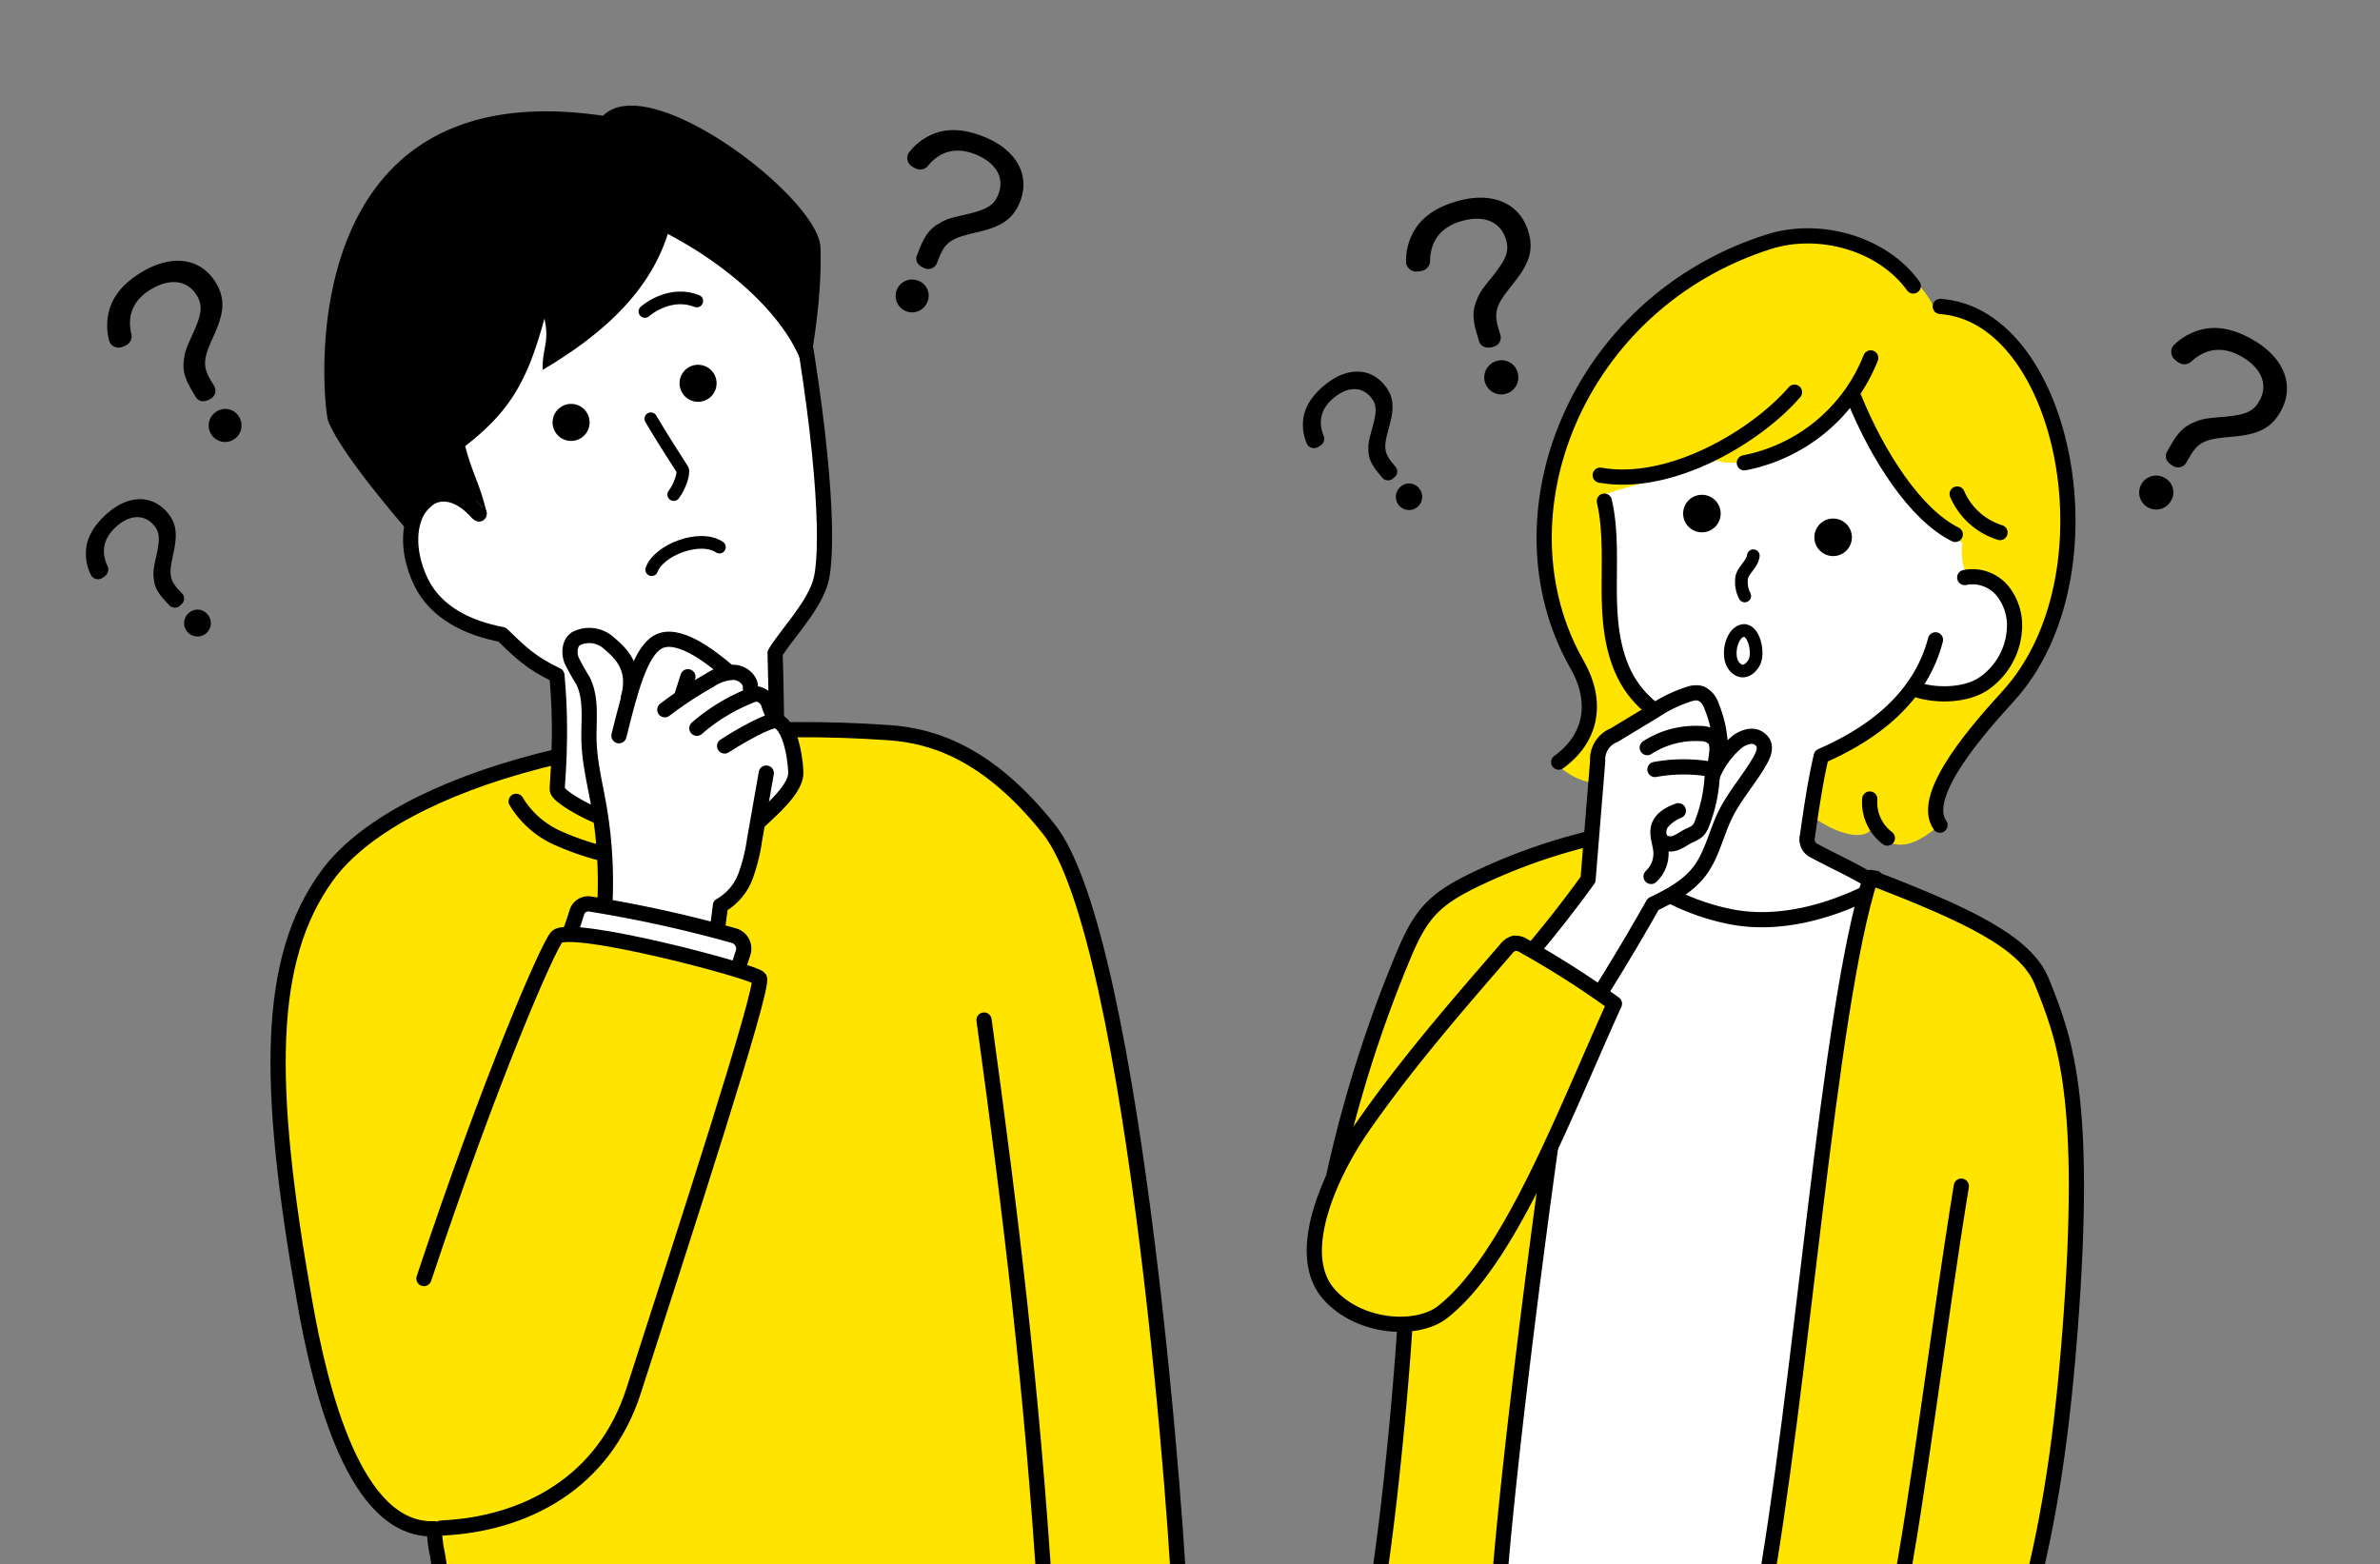 <svg xmlns="http://www.w3.org/2000/svg" xmlns:xlink="http://www.w3.org/1999/xlink" width="518.478" height="340.847" viewBox="0 0 518.478 340.847">
  <rect x="0" y="0" width="518.478" height="340.847" fill="#808080" stroke="none"/>
  <defs>
    <clipPath id="clip-path">
      <rect id="長方形_114" data-name="長方形 114" width="518.478" height="340.847" transform="translate(4333.449 2355.82)" fill="none"/>
    </clipPath>
  </defs>
  <g id="グループ_304" data-name="グループ 304" transform="translate(-4333.449 -2355.82)">
    <g id="グループ_303" data-name="グループ 303" clip-path="url(#clip-path)">
      <g id="グループ_302" data-name="グループ 302">
        <g id="グループ_292" data-name="グループ 292">
          <path id="パス_1196" data-name="パス 1196" d="M4653.779,2704.593c8.45-10.089,3.528-45.859,5.117-58.924,11.961-98.359,11.523-64.2,19.279-106.017,21.161,3.589,41.219,5.522,63.964,7.245-3.066,48.23-18.684,157.663-20.324,157.569" fill="#fff" stroke="#000" stroke-linecap="round" stroke-linejoin="round" stroke-width="2.76"/>
          <g id="グループ_290" data-name="グループ 290">
            <path id="パス_1197" data-name="パス 1197" d="M4741.508,2535.841a6.506,6.506,0,0,0,5.215,3.961c3.3.364,6.279-1.821,8.877-3.888-1.233-1.36-.743-4.1.012-6.616,5.09-16.968,19.5-18.353,26.121-43.232,6.233-23.438-1.711-63.534-27.206-63.75-3.812-7.553-13.951-13.571-22.321-14.8-16.753-2.467-35.362,12.667-43.742,20.346-24.369,22.332-20.419,54.163-13.121,70.045,2.086,4.539,4.211,9.711,3.508,14.657-.553,3.883-3.369,7.037-6.3,9.642a14.006,14.006,0,0,0,14.692,3.594c-.127,2.819,2.119,5.308,4.729,6.38s5.524,1.036,8.345.983a1.8,1.8,0,0,0,2.134-1.993q1-7.612,2-15.225c-6.224-2.4-16.469-5.985-18.99-16.664a96.5,96.5,0,0,1-1.695-34.827c2.557-2.375,5.851-1.366,9.227-2.252,10.592-2.783,13.556-5.383,16.382-5.362,10.936.078,22.087-5.5,26.529-15.494a97.249,97.249,0,0,0,8.162,15.951c3.439,5.421,7.672,10.7,13.557,13.269.626.273-.908,2.036-.172,4.7,1.975,7.141,3.082,6.209,3.837,7,8.555-2.788,15.807,9.342,6.919,19.754-5.723,6.7-15.415,3.991-17.061,4.082-.189.011-8.859,9.521-19.927,13.254a3.531,3.531,0,0,0-1.553,1.259,5.923,5.923,0,0,0-.938,2.74l-1.306,7.879a3.1,3.1,0,0,0-.025,1.324,2.943,2.943,0,0,0,1.3,1.479C4733.771,2537.561,4740.025,2539.36,4741.508,2535.841Z" fill="#ffe400"/>
            <path id="パス_1198" data-name="パス 1198" d="M4705.255,2454.953c-4.994,4.866-9.913,4.545-22.514,8.638,3.049,11.044-.517,23.157,2.826,34.114a28.978,28.978,0,0,0,19.741,19.066c-.9,6.255-1.929,13.244-4.076,19.385-11.3,1.5-13.744-.148-19.332,3.821,12.568,15.165,39.2,22.208,60.7,8.937-5.765-3.646-11.172-4.971-15.973-9.576,1.117-6.183,2.235-12.366,3.643-18.386,8.835-2.093,14.388-8.125,19.765-15,23.3,5.751,27.852-25.606,11.979-24.445a12.984,12.984,0,0,1-1.054-7.371c-3.195-2.244-20.651-19.482-24-31.39C4731.037,2448.548,4713.139,2461.223,4705.255,2454.953Z" fill="#fff"/>
            <path id="パス_1199" data-name="パス 1199" d="M4715.4,2476.9c-.192,1.754-2.006,2.909-2.5,4.6a6.6,6.6,0,0,0,.64,4.159" fill="none" stroke="#000" stroke-linecap="round" stroke-linejoin="round" stroke-width="2.76"/>
            <circle id="楕円形_5" data-name="楕円形 5" cx="4.09" cy="4.09" r="4.09" transform="translate(4728.703 2468.792)"/>
            <circle id="楕円形_6" data-name="楕円形 6" cx="4.09" cy="4.09" r="4.09" transform="translate(4700.116 2463.618)"/>
            <path id="パス_1200" data-name="パス 1200" d="M4682.957,2465c1.558,6.856.955,13.987,1.074,21.016s1.111,14.412,5.308,20.052c3.762,5.055,9.515,7.924,15.254,10.526" fill="none" stroke="#000" stroke-linecap="round" stroke-linejoin="round" stroke-width="3.312"/>
            <path id="パス_1201" data-name="パス 1201" d="M4755.089,2495.22c-3.274,12.534-13.425,20.335-24.878,25.318-1.321,5.6-2.219,11.865-3.044,17.6a2.7,2.7,0,0,0,1.412,2.991c6,3.186,8.484,4.083,14.4,7.763-10.317,5.582-21.924,8.725-32.471,6.654-11.445-2.246-21.613-8.585-29.509-16.724,4.434-.685,13.53-2.116,18.824-2.357,1.914-.087,2.109-2.133,2.433-4.021.794-4.628,2.277-13.275,2.7-15.736" fill="none" stroke="#000" stroke-linecap="round" stroke-linejoin="round" stroke-width="3.312"/>
            <path id="パス_1202" data-name="パス 1202" d="M4750.84,2506.033c4.4,1.484,10.827,1.349,14.687-1.228a15.478,15.478,0,0,0,6.742-11.633,12.063,12.063,0,0,0-2.566-8.607,8.5,8.5,0,0,0-8.242-2.924" fill="none" stroke="#000" stroke-linecap="round" stroke-linejoin="round" stroke-width="3.312"/>
            <path id="パス_1203" data-name="パス 1203" d="M4740.981,2433.8a37.212,37.212,0,0,1-27.526,22.847" fill="none" stroke="#000" stroke-linecap="round" stroke-linejoin="round" stroke-width="3.312"/>
            <path id="パス_1204" data-name="パス 1204" d="M4724.379,2441.257c-8.337,9.661-27.04,20.819-42.336,18.09" fill="none" stroke="#000" stroke-linecap="round" stroke-linejoin="round" stroke-width="3.312"/>
            <path id="パス_1205" data-name="パス 1205" d="M4737.407,2442.638c4.948,12.187,13.2,25.278,21.994,29.611" fill="none" stroke="#000" stroke-linecap="round" stroke-linejoin="round" stroke-width="3.312"/>
            <path id="パス_1206" data-name="パス 1206" d="M4759.817,2463.45a15.012,15.012,0,0,0,9.329,8.392" fill="none" stroke="#000" stroke-linecap="round" stroke-linejoin="round" stroke-width="3.312"/>
            <path id="パス_1207" data-name="パス 1207" d="M4756.132,2422.581c27.351,1.933,38.609,58.687,14.86,84.841-5.687,6.263-19.631,21.6-14.913,28.174" fill="none" stroke="#000" stroke-linecap="round" stroke-linejoin="round" stroke-width="3.312"/>
            <path id="パス_1208" data-name="パス 1208" d="M4750.249,2418.124c-6.634-9.237-20.387-13.168-31.5-9.632-41.971,13.348-60.15,59.886-41.744,92.109,4.66,8.159,3.185,16.07-4,21.258" fill="none" stroke="#000" stroke-linecap="round" stroke-linejoin="round" stroke-width="3.312"/>
            <path id="パス_1209" data-name="パス 1209" d="M4740.775,2529.9a9.727,9.727,0,0,0,3.827,8.509" fill="none" stroke="#000" stroke-linecap="round" stroke-linejoin="round" stroke-width="3.312"/>
            <path id="パス_1210" data-name="パス 1210" d="M4684.69,2526.608a7.4,7.4,0,0,0,6.785-4.05" fill="none" stroke="#000" stroke-linecap="round" stroke-linejoin="round" stroke-width="3.312"/>
            <path id="パス_1211" data-name="パス 1211" d="M4713.267,2493.181c-2.316.235-3.57,4.544-2.5,7.011.688,1.591,2.785,3.043,4.667.246C4716.851,2498.326,4715.536,2492.951,4713.267,2493.181Z" fill="none" stroke="#000" stroke-linecap="round" stroke-linejoin="round" stroke-width="2.76"/>
          </g>
          <path id="パス_1212" data-name="パス 1212" d="M4659.692,2706.36c1.618-27.794,11.305-102.939,17.268-138.568,2.979-10.739,4.692-21.036,4.154-29.6a126.587,126.587,0,0,0-26.217,9.208c-3.609,1.734-7.207,3.693-9.93,6.629-2.755,2.971-4.442,6.756-6,10.5a279.626,279.626,0,0,0-16.763,56.518c-.838,4.537-1.5,9.491.709,13.54,6.675,12.221,17.159,1.041,16.592,10.075-.989,15.743-3.595,43.056-6.4,59.678" fill="#ffe400" stroke="#000" stroke-linecap="round" stroke-linejoin="round" stroke-width="3.312"/>
          <path id="パス_1213" data-name="パス 1213" d="M4717.1,2706.677c8.867-48.073,14.6-131.258,23.868-159.683,20.816,8.012,33.862,14.048,37.312,22.739,4.814,12.126,10.1,24.527,6.1,76.278-2.14,27.681-5.313,43.936-9.346,59.72" fill="#ffe400" stroke="#000" stroke-linecap="round" stroke-linejoin="round" stroke-width="3.312"/>
          <path id="パス_1214" data-name="パス 1214" d="M4760.718,2614.244c-5.207,32-9.371,67.8-13.807,90.217" fill="none" stroke="#000" stroke-linecap="round" stroke-linejoin="round" stroke-width="3.312"/>
          <g id="グループ_291" data-name="グループ 291">
            <path id="パス_1215" data-name="パス 1215" d="M4693.167,2551.854c3.958.593,7.78-2.054,10.051-5.349s3.414-7.215,5.066-10.86a67.951,67.951,0,0,1,7.53-12.171,10.327,10.327,0,0,0,1.87-3.292,3.389,3.389,0,0,0-.87-3.495,3.328,3.328,0,0,0-3.391-.251,8.936,8.936,0,0,0-2.772,2.225q-1.991,2.13-3.8,4.425c.686-6.218.669-13.457-2.689-15.836-4.132-2.929-19.975,8.9-22.526,11.146-.237,9.117-.916,18.253-1.706,27.635a61.238,61.238,0,0,1-7.481,11.07c-5.357,6.8-10.722,13.608-16.621,19.944,4.221,4.791,8.909,9.74,15.111,11.26a1.584,1.584,0,0,0,.936.028,1.651,1.651,0,0,0,.664-.6C4681.036,2576.647,4686.556,2563.622,4693.167,2551.854Z" fill="#fff"/>
            <path id="パス_1216" data-name="パス 1216" d="M4655.161,2576.379a265.283,265.283,0,0,0,24.238-28.938l2.1-25.786a5.676,5.676,0,0,1,3.577-5.664l8.785-5.309a29.412,29.412,0,0,1,7.774-3.711,4.167,4.167,0,0,1,2.342-.072,4.476,4.476,0,0,1,2.339,2.781,25.628,25.628,0,0,1,1.934,9.312" fill="none" stroke="#000" stroke-linecap="round" stroke-linejoin="round" stroke-width="3.312"/>
            <path id="パス_1217" data-name="パス 1217" d="M4692.3,2518.7a19.406,19.406,0,0,1,11.616-3.062,4.1,4.1,0,0,1,2.841,1.006c.848.916.8,2.325.648,3.564q-.156,1.287-.379,2.564" fill="none" stroke="#000" stroke-linecap="round" stroke-linejoin="round" stroke-width="3.312"/>
            <path id="パス_1218" data-name="パス 1218" d="M4693.976,2523.464a34.433,34.433,0,0,1,11.3-.192,1.4,1.4,0,0,1,1.086.535,1.384,1.384,0,0,1,.107.731,33.132,33.132,0,0,1-2.224,10.646,4.51,4.51,0,0,1-.916,1.6,7.064,7.064,0,0,1-1.97,1.124c-.876.433-1.665,1.031-2.562,1.418a3.25,3.25,0,0,1-2.827.061c-1.372-.768-1.479-2.837-.631-4.16a8.756,8.756,0,0,1,3.738-2.774c-1.8.631-3.717,1.657-4.278,3.484-.531,1.728.336,3.547.481,5.35a6.815,6.815,0,0,1-2.147,5.478" fill="none" stroke="#000" stroke-linecap="round" stroke-linejoin="round" stroke-width="3.312"/>
            <path id="パス_1219" data-name="パス 1219" d="M4655.473,2577.027a11,11,0,0,0,2.594,3.469,21.746,21.746,0,0,0,2.442,1.81c3.438,2.311,7.019,4.679,11.49,5.144,7.757-11.264,14.949-22.917,21.58-34.646,3.721-1.8,7.517-3.809,10.04-7.084,2.785-3.615,3.67-8.309,5.678-12.406,2.07-4.224,5.312-7.764,7.618-11.863.639-1.137,1.214-2.514.679-3.7a2.924,2.924,0,0,0-2.99-1.493,6.081,6.081,0,0,0-3.154,1.567,18.913,18.913,0,0,0-4.924,6.909" fill="none" stroke="#000" stroke-linecap="round" stroke-linejoin="round" stroke-width="3.312"/>
            <path id="パス_1220" data-name="パス 1220" d="M4685.15,2574.487a198.544,198.544,0,0,0-19.62-12.53,3.449,3.449,0,0,0-2.215-.634,3.488,3.488,0,0,0-1.836,1.344c-10.879,12.539-21.782,25.109-31.25,38.745-6.311,9.088-15.407,27.36-7.17,36.489,6.624,7.341,19.092,8.112,24.642,3.779C4662.431,2630.178,4674.421,2598.078,4685.15,2574.487Z" fill="#ffe400" stroke="#000" stroke-linecap="round" stroke-linejoin="round" stroke-width="3.312"/>
          </g>
        </g>
        <g id="グループ_295" data-name="グループ 295">
          <path id="パス_1221" data-name="パス 1221" d="M4430.342,2706.4c-2.1-17.768-1.725-9.879-2.313-17.513-17.331.651-24.773-30.015-28.231-49.6-8.436-47.8-8.251-74.434,4.825-92.57,15.293-21.21,66.88-35.223,122.594-31.262,9.608.683,21.564,4.513,34.677,20.942,19.133,23.969,28.705,161.2,28.438,168.488" fill="#ffe400" stroke="#000" stroke-linecap="round" stroke-linejoin="round" stroke-width="3.312"/>
          <path id="パス_1222" data-name="パス 1222" d="M4445.893,2530.4a20.107,20.107,0,0,0,8.946,7.947,59.858,59.858,0,0,0,11.514,3.822" fill="none" stroke="#000" stroke-linecap="round" stroke-linejoin="round" stroke-width="3.312"/>
          <path id="パス_1223" data-name="パス 1223" d="M4547.82,2578.049c6.017,43.7,10.444,80.993,13.269,125.014" fill="none" stroke="#000" stroke-linecap="round" stroke-linejoin="round" stroke-width="3.312"/>
          <path id="パス_1224" data-name="パス 1224" d="M4463.46,2394.1c-11.352,21.215-14.633,45.4-35.146,57.976a54.968,54.968,0,0,1,4.81,10.147c-17.342-1.508-13.209,29.624,9.62,32.187,3.034,4.285,9.147,7.331,12.114,9.564a112.223,112.223,0,0,1,.1,23.192c7.961,5.829,14.193,8.428,25.462,10.7,24.484,4.939,22.586-18.94,21.96-38.686,4.214-5.447,8.543-11.132,10.042-17.854,1.7-7.615-1.771-49.943-2.649-52.846C4507.543,2421.114,4469.694,2396.529,4463.46,2394.1Z" fill="#fff"/>
          <path id="パス_1225" data-name="パス 1225" d="M4434.79,2453.02c9.384-7.34,13.457-13.65,17.253-27.782,1.195,5.2-.547,6.609-.364,11.163,13.53-8.028,23.311-17.234,27.244-29.61,14.96,7.832,28.194,20.331,30.236,31.927,2.087-9.778,3.327-20.693,3.023-29.017-.391-10.728-37.141-38.905-47.366-28.661-69.216-10.184-60.9,63.781-59.888,66.447.866,2.271,3.959,8.412,17.871,24.6,1.2-2.8,6.319-8.641,9.363-8.719a8.193,8.193,0,0,1,7.392,4.484C4437.917,2460.917,4436.528,2459.579,4434.79,2453.02Z"/>
          <path id="パス_1226" data-name="パス 1226" d="M4437.826,2467.8l-.284-.16c-9.365-10.691-19.106.782-12.428,14.874,3.206,6.766,10.332,10.174,17.691,11.549,4.023,3.883,6.255,6.144,11.965,8.875,1.3,13.694-.09,24.2.1,25.042.517,2.249,18.614,12.724,35.528,9.445,10.643-2.064,12.309-16.413,12.309-16.413s-.117-13.874-.4-22.9c2.131-3.684,7.964-9.59,9.8-15.216,1.922-5.877,1.282-27.1-4.893-61.543" fill="none" stroke="#000" stroke-linecap="round" stroke-linejoin="round" stroke-width="3.312"/>
          <g id="グループ_293" data-name="グループ 293">
            <path id="パス_1227" data-name="パス 1227" d="M4475.224,2447.057c2.558,4.317,4.129,6.717,6.927,11.111.325.511-.474,3.546-1.936,5.4" fill="none" stroke="#000" stroke-linecap="round" stroke-linejoin="round" stroke-width="2.76"/>
            <path id="パス_1228" data-name="パス 1228" d="M4475.415,2479.931c1.573-4.315,10.538-7.743,14.758-4.914" fill="none" stroke="#000" stroke-linecap="round" stroke-linejoin="round" stroke-width="2.76"/>
            <circle id="楕円形_7" data-name="楕円形 7" cx="4.035" cy="4.035" r="4.035" transform="translate(4481.487 2435.291)"/>
            <circle id="楕円形_8" data-name="楕円形 8" cx="4.035" cy="4.035" r="4.035" transform="translate(4453.826 2443.815)"/>
            <path id="パス_1229" data-name="パス 1229" d="M4485.243,2421.4c-5.474-2.178-10.422,1.484-11.3,2.28" fill="none" stroke="#000" stroke-linecap="round" stroke-linejoin="round" stroke-width="2.76"/>
          </g>
          <g id="グループ_294" data-name="グループ 294">
            <path id="パス_1230" data-name="パス 1230" d="M4461.689,2518.291c-.843-3.346,1.349-10.071-3.148-16.766-.953-1.417-1.707-3.234-1.04-4.806,1.876-4.425,10.261-3.625,13.659,5.753a21.3,21.3,0,0,1,2.833-4.691c5.875-6.76,19.036,4.1,19.457,4.436.591.471,5.025,4.56,5.722,4.852,2.37.995,1.8,5.077,4.079,6.266a4.764,4.764,0,0,1,.879.458,2.362,2.362,0,0,1,.644,1.261,76.087,76.087,0,0,1,1.872,9.043c.266,1.844.468,3.4-8.393,11.364-.535,4.6-.814,13.437-7.818,17.884-.573.364-.929,5.366-1.257,10.52l-24.59-5.214S4467.56,2541.59,4461.689,2518.291Z" fill="#fff"/>
            <path id="パス_1231" data-name="パス 1231" d="M4464.86,2557.6a96.72,96.72,0,0,0-.982-26.363c-.826-4.691-2-9.353-2.119-14.114-.108-4.4.644-9.066-1.313-13.009a49.682,49.682,0,0,1-2.484-4.451c-.594-1.594-.475-3.665.906-4.659a6.34,6.34,0,0,1,7,.727c2.265,1.98,6.4,5.135,4.471,12.081" fill="none" stroke="#000" stroke-linecap="round" stroke-linejoin="round" stroke-width="3.312"/>
            <path id="パス_1232" data-name="パス 1232" d="M4468.287,2516.111c2.506-10.165,4.7-18.305,8.481-20.421,4.248-2.379,11.194,2.921,15.388,6.5" fill="none" stroke="#000" stroke-linecap="round" stroke-linejoin="round" stroke-width="3.312"/>
            <path id="パス_1233" data-name="パス 1233" d="M4482.006,2507.376l1.306-4.117" fill="none" stroke="#000" stroke-linecap="round" stroke-linejoin="round" stroke-width="3.312"/>
            <path id="パス_1234" data-name="パス 1234" d="M4478.279,2510.446a85.5,85.5,0,0,1,9.872-6.482,9.729,9.729,0,0,1,5.216-1.667c1.849.119,3.73,1.638,3.561,3.483" fill="none" stroke="#000" stroke-linecap="round" stroke-linejoin="round" stroke-width="3.312"/>
            <path id="パス_1235" data-name="パス 1235" d="M4485.259,2514.48a40.752,40.752,0,0,1,11.723-7.121,3.662,3.662,0,0,1,1.422-.341,3.16,3.16,0,0,1,2.5,2.167,13.243,13.243,0,0,0,1.428,3.171" fill="none" stroke="#000" stroke-linecap="round" stroke-linejoin="round" stroke-width="3.312"/>
            <path id="パス_1236" data-name="パス 1236" d="M4491.305,2518.344c3.147-2.065,9.746-5.8,11.2-5.483,3.561.787,4.439,10.4,4.29,11.757-.379,3.459-5.447,7.754-7.716,9.921" fill="none" stroke="#000" stroke-linecap="round" stroke-linejoin="round" stroke-width="3.312"/>
            <path id="パス_1237" data-name="パス 1237" d="M4500.38,2524.254l-2.558,14.562a39.151,39.151,0,0,1-1.932,7.807,12.348,12.348,0,0,1-5.5,6.5c-.418,3.78-1.2,8.272-1.252,9.96" fill="none" stroke="#000" stroke-linecap="round" stroke-linejoin="round" stroke-width="3.312"/>
          </g>
          <path id="パス_1238" data-name="パス 1238" d="M4462,2552.772a277.98,277.98,0,0,1,31.339,6.9,2.939,2.939,0,0,1,1.986,3.744l-2.288,7q-18.379-3.71-36.413-8.915a66.8,66.8,0,0,0,2.486-6.914A2.593,2.593,0,0,1,4462,2552.772Z" fill="#fff" stroke="#000" stroke-linecap="round" stroke-linejoin="round" stroke-width="3.312"/>
          <path id="パス_1239" data-name="パス 1239" d="M4425.8,2634.374c14.733-44.307,27.033-72.286,28.935-74.407,2.8-3.121,43.18,7.5,44.151,8.992,1.175,1.8-16.712,56.658-27.41,89.886-6.457,20.057-23.62,29.072-41.934,29.886" fill="#ffe400" stroke="#000" stroke-linecap="round" stroke-linejoin="round" stroke-width="3.312"/>
        </g>
        <g id="グループ_296" data-name="グループ 296">
          <path id="パス_1240" data-name="パス 1240" d="M4664.074,2437.006a3.714,3.714,0,1,1-4.639-2.522A3.627,3.627,0,0,1,4664.074,2437.006Zm-3.786-8.282a2.069,2.069,0,0,1-1.667,2.681c-1.343.393-2.578.024-2.983-1.319l-.435-1.448c-.98-3.255-.977-5.111-.111-7.277.629-1.646,1.041-2.329,3.467-5.288,3.014-3.807,3.745-5.483,2.952-8.119-1.151-3.824-4.827-5.39-9.734-3.953-4.753,1.392-6.656,4.592-6.787,8.454a2.262,2.262,0,0,1-1.656,2.341,5.9,5.9,0,0,1-.962.169,2.318,2.318,0,0,1-2.518-1.456,3.006,3.006,0,0,1-.109-.924,12.984,12.984,0,0,1,2.1-7.025c1.661-2.511,4.419-4.555,8.913-5.872,7.646-2.239,13.752.3,15.65,6.607,1.291,4.289-.111,7.286-3.25,11.242-3.385,4.252-4.489,5.813-3.292,9.792Z"/>
        </g>
        <g id="グループ_297" data-name="グループ 297">
          <path id="パス_1241" data-name="パス 1241" d="M4637.444,2457.5a1.611,1.611,0,0,1-.374,2.416,1.658,1.658,0,0,1-2.506-.028l-.743-.9c-1.672-2.016-2.227-3.338-2.265-5.142-.05-1.362.037-1.974.863-4.82.989-3.627,1-5.042-.351-6.675-1.963-2.367-5.034-2.359-8.073.162-2.944,2.44-3.329,5.3-2.261,8.083a1.762,1.762,0,0,1-.469,2.171,4.678,4.678,0,0,1-.629.414,1.77,1.77,0,0,1-2.218-.266,2.318,2.318,0,0,1-.355-.624,10.093,10.093,0,0,1-.625-5.638c.421-2.293,1.757-4.588,4.541-6.9,4.735-3.926,9.818-3.984,13.055-.079,2.2,2.655,2.111,5.215,1.08,8.986-1.118,4.058-1.43,5.5.613,7.968Zm5.166,4.734a2.868,2.868,0,1,1-4.038-.377A2.773,2.773,0,0,1,4642.61,2462.232Z"/>
        </g>
        <g id="グループ_298" data-name="グループ 298">
          <path id="パス_1242" data-name="パス 1242" d="M4806.375,2464.973a3.7,3.7,0,1,1-1.377-5.056A3.582,3.582,0,0,1,4806.375,2464.973Zm3.38-8.4a2.078,2.078,0,0,1-3.09.644c-1.212-.693-1.8-1.832-1.1-3.043l.747-1.306c1.679-2.936,3.025-4.207,5.19-5.072,1.626-.679,2.4-.852,6.221-1.143,4.836-.451,6.555-1.076,7.914-3.453,1.974-3.449.57-7.159-3.858-9.692-4.288-2.453-7.918-1.622-10.8.934a2.277,2.277,0,0,1-2.838.419,5.857,5.857,0,0,1-.785-.574,2.285,2.285,0,0,1-.685-2.8,2.982,2.982,0,0,1,.593-.712,13.039,13.039,0,0,1,6.535-3.314c2.964-.532,6.347.042,10.4,2.362,6.9,3.946,9.273,10.068,6.02,15.754-2.213,3.869-5.35,4.92-10.378,5.383-5.416.491-7.307.77-9.36,4.359Z"/>
        </g>
        <g id="グループ_299" data-name="グループ 299">
          <path id="パス_1243" data-name="パス 1243" d="M4373.1,2485.1a1.633,1.633,0,0,1-.242,2.467,1.684,1.684,0,0,1-2.54.113l-.8-.865c-1.805-1.947-2.442-3.254-2.582-5.079-.128-1.377-.074-2,.6-4.929.8-3.729.731-5.163-.731-6.74-2.122-2.287-5.231-2.1-8.167.618-2.844,2.637-3.073,5.552-1.834,8.313a1.788,1.788,0,0,1-.352,2.224,4.7,4.7,0,0,1-.614.454,1.794,1.794,0,0,1-2.261-.144,2.319,2.319,0,0,1-.4-.612,10.233,10.233,0,0,1-.95-5.673c.3-2.346,1.521-4.746,4.21-7.24,4.574-4.243,9.718-4.586,13.216-.815,2.378,2.565,2.43,5.163,1.6,9.039-.9,4.172-1.137,5.654,1.07,8.035Zm5.5,4.5a2.909,2.909,0,1,1-4.11-.154A2.812,2.812,0,0,1,4378.594,2489.6Z"/>
        </g>
        <g id="グループ_300" data-name="グループ 300">
          <path id="パス_1244" data-name="パス 1244" d="M4380.081,2439.878a2.009,2.009,0,0,1-.917,2.908c-1.157.693-2.393.648-3.086-.508l-.747-1.246c-1.679-2.8-2.115-4.536-1.82-6.768.2-1.69.419-2.428,1.977-5.78,1.905-4.287,2.19-6.029.83-8.3-1.973-3.292-5.762-3.862-9.987-1.329-4.092,2.453-5.108,5.9-4.318,9.541a2.2,2.2,0,0,1-.987,2.588,5.713,5.713,0,0,1-.855.39,2.206,2.206,0,0,1-2.685-.747,2.869,2.869,0,0,1-.32-.837,12.6,12.6,0,0,1,.3-7.07c.953-2.748,3.035-5.326,6.905-7.646,6.583-3.946,12.862-3.054,16.115,2.373,2.213,3.691,1.615,6.831-.37,11.286-2.145,4.792-2.8,6.517-.751,9.942Zm5.476,6.815a3.578,3.578,0,1,1-4.909-1.229A3.459,3.459,0,0,1,4385.557,2446.693Z"/>
        </g>
        <g id="グループ_301" data-name="グループ 301">
          <path id="パス_1245" data-name="パス 1245" d="M4537.558,2413.13a2.009,2.009,0,0,1-2.868,1.036c-1.252-.5-1.967-1.508-1.469-2.761l.537-1.35c1.207-3.035,2.321-4.434,4.274-5.555,1.462-.869,2.184-1.14,5.793-1.937,4.563-1.088,6.121-1.919,7.1-4.377,1.418-3.566-.428-6.923-5.006-8.743-4.433-1.764-7.792-.477-10.2,2.36a2.2,2.2,0,0,1-2.657.785,5.639,5.639,0,0,1-.829-.442,2.207,2.207,0,0,1-1.035-2.587,2.885,2.885,0,0,1,.47-.762,12.593,12.593,0,0,1,5.8-4.056c2.762-.911,6.075-.821,10.268.846,7.132,2.836,10.233,8.368,7.9,14.247-1.59,4-4.448,5.43-9.193,6.556-5.111,1.205-6.882,1.728-8.358,5.439Zm-2.092,8.488a3.578,3.578,0,1,1-2-4.647A3.458,3.458,0,0,1,4535.466,2421.618Z"/>
        </g>
      </g>
    </g>
  </g>
</svg>
